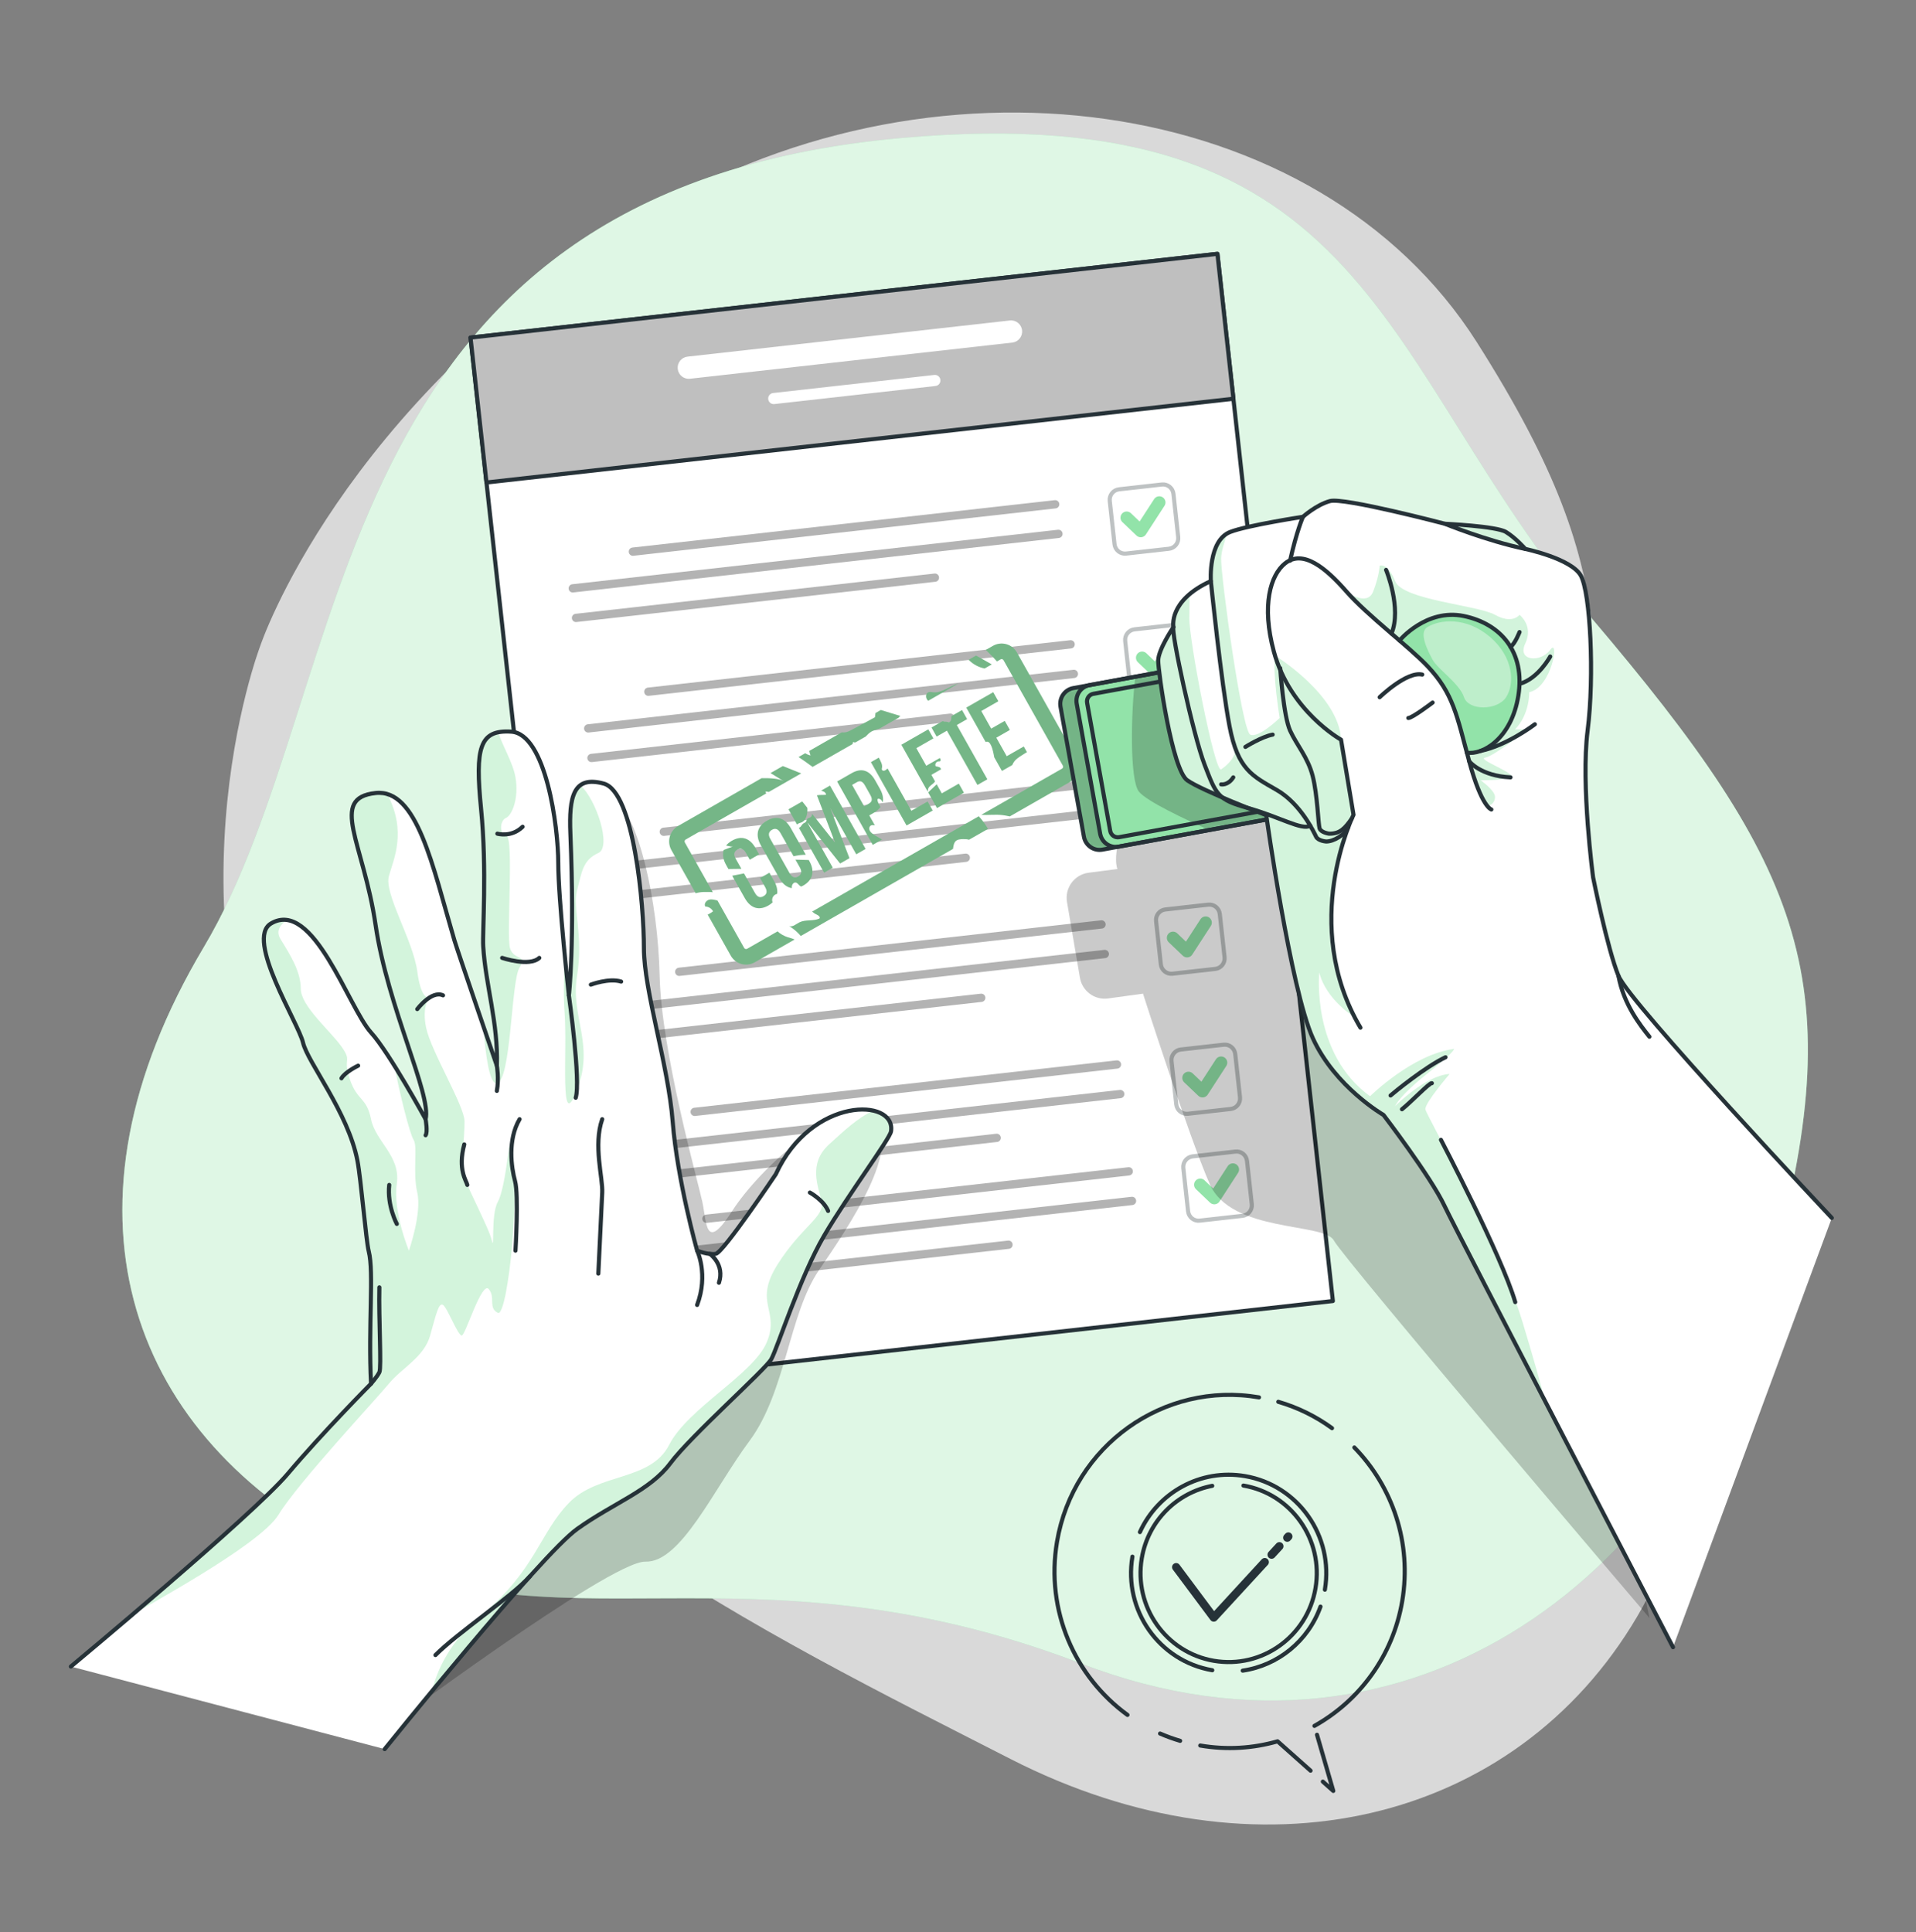 <svg width="466" height="470" viewBox="0 0 466 470" fill="none" xmlns="http://www.w3.org/2000/svg">
<rect x="0" y="0" width="466" height="470" fill="#808080" stroke="none"/>
<path opacity="0.7" d="M63.312 157.061C63.312 157.061 37.33 224.73 73.841 292.894C110.351 361.059 185.568 397.048 245.766 427.829C305.964 458.61 368.474 443.62 398.179 393.201C427.885 342.782 387.14 306.789 387.091 234.888C387.044 162.988 397.76 143.951 359.166 83.206C320.572 22.46 225.835 9.016 154.219 54.07C82.604 99.123 63.312 157.061 63.312 157.061Z" fill="white"/>
<path d="M219.136 33.578C334.736 23.194 334.932 88.975 387.019 150.259C439.105 211.542 450.252 239.328 430.617 309.973C410.981 380.617 344.813 435.998 262.957 404.619C181.102 373.241 134.211 403.374 82.581 375.51C30.951 347.647 11.778 293.812 49.57 230.365C87.362 166.918 76.595 46.38 219.136 33.578Z" fill="#92E3A9"/>
<path opacity="0.7" d="M219.136 33.578C334.736 23.194 334.932 88.975 387.019 150.259C439.105 211.542 450.252 239.328 430.617 309.973C410.981 380.617 344.813 435.998 262.957 404.619C181.102 373.241 134.211 403.374 82.581 375.51C30.951 347.647 11.778 293.812 49.57 230.365C87.362 166.918 76.595 46.38 219.136 33.578Z" fill="white"/>
<path d="M296.097 61.745L114.434 82.115L142.51 336.815L324.173 316.444L296.097 61.745Z" fill="white" stroke="#263238" stroke-miterlimit="10" stroke-linecap="round" stroke-linejoin="round"/>
<path d="M296.096 61.743L114.434 82.114L118.318 117.356L299.981 96.986L296.096 61.743Z" fill="#BFBFBF" stroke="#263238" stroke-miterlimit="10" stroke-linecap="round" stroke-linejoin="round"/>
<path d="M245.619 77.949L167.205 86.745C165.733 86.91 164.672 88.247 164.835 89.732C164.999 91.217 166.325 92.286 167.797 92.122L246.211 83.325C247.683 83.16 248.743 81.823 248.58 80.338C248.417 78.853 247.092 77.784 245.619 77.949Z" fill="white"/>
<path d="M227.235 91.195L188.027 95.593C187.291 95.676 186.761 96.344 186.843 97.087C186.925 97.83 187.587 98.365 188.324 98.282L227.531 93.883C228.267 93.801 228.798 93.132 228.716 92.39C228.634 91.647 227.97 91.112 227.235 91.195Z" fill="white"/>
<path opacity="0.3" d="M256.535 121.656L153.81 133.18C153.262 133.241 152.868 133.739 152.928 134.291C152.989 134.844 153.483 135.242 154.03 135.18L256.755 123.656C257.303 123.595 257.697 123.097 257.637 122.545C257.576 121.993 257.083 121.594 256.535 121.656Z" fill="black"/>
<path opacity="0.3" d="M257.328 128.849L139.184 142.103C138.636 142.164 138.242 142.662 138.302 143.214C138.363 143.766 138.857 144.164 139.404 144.103L257.548 130.849C258.096 130.788 258.49 130.29 258.43 129.738C258.369 129.186 257.876 128.787 257.328 128.849Z" fill="black"/>
<path opacity="0.3" d="M227.283 139.501L139.977 149.296C139.429 149.357 139.035 149.855 139.095 150.407C139.156 150.959 139.65 151.357 140.197 151.296L227.503 141.501C228.051 141.44 228.445 140.942 228.385 140.39C228.324 139.837 227.83 139.439 227.283 139.501Z" fill="black"/>
<path opacity="0.3" d="M284.308 133.473L273.883 134.642C272.483 134.799 271.222 133.782 271.067 132.37L269.907 121.856C269.752 120.444 270.76 119.172 272.16 119.015L282.584 117.846C283.984 117.689 285.245 118.706 285.401 120.118L286.56 130.632C286.716 132.044 285.707 133.316 284.308 133.473Z" stroke="#263238" stroke-miterlimit="10" stroke-linecap="round" stroke-linejoin="round"/>
<path d="M274.022 125.912L277.443 129.174L281.962 122.208" stroke="#92E3A9" stroke-width="3" stroke-miterlimit="10" stroke-linecap="round" stroke-linejoin="round"/>
<path opacity="0.3" d="M260.292 155.719L157.567 167.244C157.019 167.305 156.625 167.803 156.685 168.355C156.746 168.908 157.24 169.305 157.787 169.244L260.512 157.72C261.06 157.659 261.454 157.16 261.393 156.609C261.333 156.056 260.84 155.658 260.292 155.719Z" fill="black"/>
<path opacity="0.3" d="M261.085 162.912L142.941 176.166C142.393 176.227 141.999 176.726 142.059 177.277C142.12 177.829 142.614 178.228 143.161 178.167L261.305 164.913C261.853 164.852 262.247 164.353 262.186 163.802C262.126 163.249 261.633 162.85 261.085 162.912Z" fill="black"/>
<path opacity="0.3" d="M231.04 173.564L143.734 183.359C143.186 183.42 142.792 183.919 142.852 184.47C142.913 185.023 143.407 185.421 143.954 185.36L231.26 175.566C231.808 175.505 232.202 175.006 232.142 174.455C232.081 173.901 231.587 173.503 231.04 173.564Z" fill="black"/>
<path opacity="0.3" d="M288.063 167.536L277.639 168.706C276.239 168.863 274.978 167.845 274.822 166.434L273.663 155.92C273.507 154.508 274.516 153.236 275.916 153.079L286.34 151.91C287.74 151.753 289.001 152.77 289.157 154.182L290.316 164.696C290.473 166.107 289.463 167.379 288.063 167.536Z" stroke="#263238" stroke-miterlimit="10" stroke-linecap="round" stroke-linejoin="round"/>
<path d="M277.779 159.977L281.199 163.238L285.719 156.271" stroke="#92E3A9" stroke-width="3" stroke-miterlimit="10" stroke-linecap="round" stroke-linejoin="round"/>
<path opacity="0.3" d="M264.049 189.783L161.324 201.308C160.776 201.369 160.382 201.867 160.442 202.419C160.503 202.971 160.997 203.369 161.544 203.308L264.269 191.783C264.817 191.722 265.211 191.224 265.151 190.672C265.09 190.12 264.597 189.722 264.049 189.783Z" fill="black"/>
<path opacity="0.3" d="M264.842 196.976L146.698 210.23C146.15 210.291 145.756 210.789 145.816 211.341C145.877 211.893 146.371 212.291 146.918 212.23L265.062 198.976C265.61 198.915 266.004 198.417 265.944 197.865C265.883 197.313 265.39 196.915 264.842 196.976Z" fill="black"/>
<path opacity="0.3" d="M234.796 207.628L147.49 217.423C146.942 217.484 146.548 217.982 146.608 218.534C146.669 219.086 147.163 219.484 147.71 219.423L235.016 209.628C235.564 209.567 235.958 209.069 235.898 208.517C235.837 207.966 235.344 207.567 234.796 207.628Z" fill="black"/>
<path opacity="0.3" d="M291.82 201.601L281.396 202.77C279.996 202.927 278.735 201.91 278.58 200.498L277.42 189.984C277.264 188.572 278.273 187.301 279.673 187.144L290.097 185.974C291.497 185.817 292.758 186.834 292.914 188.246L294.073 198.76C294.229 200.172 293.22 201.443 291.82 201.601Z" stroke="#263238" stroke-miterlimit="10" stroke-linecap="round" stroke-linejoin="round"/>
<path d="M281.536 194.04L284.956 197.301L289.476 190.335" stroke="#92E3A9" stroke-width="3" stroke-miterlimit="10" stroke-linecap="round" stroke-linejoin="round"/>
<path opacity="0.3" d="M267.806 223.847L165.081 235.371C164.533 235.432 164.138 235.931 164.199 236.482C164.26 237.035 164.754 237.433 165.301 237.372L268.026 225.847C268.574 225.786 268.968 225.288 268.907 224.736C268.847 224.183 268.353 223.786 267.806 223.847Z" fill="black"/>
<path opacity="0.3" d="M268.599 231.04L150.455 244.294C149.907 244.355 149.512 244.853 149.573 245.405C149.634 245.958 150.128 246.355 150.675 246.294L268.819 233.04C269.367 232.979 269.761 232.481 269.7 231.929C269.64 231.376 269.146 230.979 268.599 231.04Z" fill="black"/>
<path opacity="0.3" d="M238.553 241.692L151.247 251.487C150.699 251.548 150.305 252.046 150.365 252.598C150.426 253.15 150.92 253.548 151.467 253.487L238.773 243.692C239.321 243.631 239.715 243.133 239.655 242.581C239.594 242.028 239.101 241.631 238.553 241.692Z" fill="black"/>
<path opacity="0.3" d="M295.577 235.665L285.153 236.834C283.753 236.991 282.492 235.974 282.336 234.562L281.177 224.048C281.021 222.636 282.03 221.364 283.43 221.207L293.854 220.038C295.254 219.881 296.515 220.898 296.671 222.31L297.83 232.824C297.986 234.236 296.977 235.508 295.577 235.665Z" stroke="#263238" stroke-miterlimit="10" stroke-linecap="round" stroke-linejoin="round"/>
<path d="M285.293 228.104L288.713 231.365L293.232 224.4" stroke="#92E3A9" stroke-width="3" stroke-miterlimit="10" stroke-linecap="round" stroke-linejoin="round"/>
<path opacity="0.3" d="M271.563 257.911L168.838 269.435C168.29 269.496 167.895 269.994 167.956 270.546C168.016 271.099 168.51 271.496 169.057 271.435L271.783 259.911C272.331 259.85 272.725 259.352 272.664 258.8C272.604 258.247 272.11 257.85 271.563 257.911Z" fill="black"/>
<path opacity="0.3" d="M272.356 265.104L154.212 278.358C153.664 278.419 153.269 278.917 153.33 279.469C153.39 280.021 153.884 280.419 154.432 280.358L272.576 267.104C273.124 267.043 273.518 266.545 273.457 265.993C273.397 265.44 272.903 265.042 272.356 265.104Z" fill="black"/>
<path opacity="0.3" d="M242.31 275.756L155.004 285.55C154.456 285.612 154.062 286.11 154.122 286.662C154.183 287.214 154.677 287.612 155.224 287.551L242.53 277.756C243.078 277.695 243.472 277.197 243.411 276.645C243.351 276.092 242.858 275.695 242.31 275.756Z" fill="black"/>
<path opacity="0.3" d="M299.334 269.728L288.91 270.898C287.51 271.055 286.249 270.038 286.093 268.626L284.934 258.112C284.778 256.7 285.787 255.428 287.186 255.271L297.611 254.102C299.011 253.945 300.272 254.962 300.427 256.374L301.587 266.888C301.742 268.3 300.734 269.571 299.334 269.728Z" stroke="#263238" stroke-miterlimit="10" stroke-linecap="round" stroke-linejoin="round"/>
<path d="M289.05 262.168L292.47 265.429L296.989 258.463" stroke="#92E3A9" stroke-width="3" stroke-miterlimit="10" stroke-linecap="round" stroke-linejoin="round"/>
<path opacity="0.3" d="M274.429 283.904L171.703 295.428C171.155 295.489 170.761 295.987 170.822 296.539C170.882 297.092 171.376 297.489 171.923 297.428L274.648 285.904C275.197 285.843 275.591 285.345 275.53 284.793C275.47 284.24 274.977 283.842 274.429 283.904Z" fill="black"/>
<path opacity="0.3" d="M275.222 291.096L157.078 304.35C156.529 304.411 156.135 304.91 156.196 305.461C156.256 306.014 156.75 306.412 157.297 306.351L275.442 293.097C275.99 293.036 276.384 292.537 276.323 291.986C276.263 291.433 275.77 291.034 275.222 291.096Z" fill="black"/>
<path opacity="0.3" d="M245.177 301.749L157.871 311.543C157.323 311.604 156.928 312.103 156.989 312.654C157.05 313.207 157.544 313.605 158.091 313.544L245.397 303.749C245.945 303.688 246.339 303.19 246.278 302.638C246.218 302.085 245.724 301.687 245.177 301.749Z" fill="black"/>
<path opacity="0.3" d="M302.2 295.72L291.776 296.89C290.376 297.047 289.115 296.03 288.959 294.618L287.8 284.104C287.644 282.692 288.653 281.42 290.052 281.263L300.477 280.094C301.877 279.937 303.138 280.954 303.293 282.366L304.453 292.88C304.609 294.291 303.6 295.563 302.2 295.72Z" stroke="#263238" stroke-miterlimit="10" stroke-linecap="round" stroke-linejoin="round"/>
<path d="M291.916 288.16L295.336 291.422L299.855 284.455" stroke="#92E3A9" stroke-width="3" stroke-miterlimit="10" stroke-linecap="round" stroke-linejoin="round"/>
<path d="M189.02 217.392C189.143 216.463 188.908 215.43 188.283 214.319L187.132 212.273L184.863 213.571L186.101 215.771C186.72 216.872 186.462 217.542 185.699 217.979C184.936 218.416 184.233 218.295 183.614 217.194L180.942 212.443C179.99 212.631 179.038 212.818 178.086 213.006L181.128 218.414C182.513 220.878 184.527 221.588 186.885 220.24C187.295 220.005 187.625 219.74 187.919 219.462C187.622 218.902 187.864 218.07 188.411 217.678C188.597 217.543 188.804 217.456 189.02 217.392Z" fill="#92E3A9"/>
<path d="M176.623 210.404L177.162 211.362C178.211 211.347 179.26 211.332 180.309 211.318L178.936 208.877C178.318 207.778 178.563 207.084 179.326 206.648C180.089 206.211 180.805 206.354 181.424 207.454L182.352 209.105L184.622 207.807L183.78 206.31C182.394 203.846 180.38 203.137 178.024 204.484C177.426 204.826 176.954 205.219 176.603 205.652C177.32 205.826 178.032 205.974 178.261 205.887C177.516 206.169 176.771 206.45 176.026 206.732C175.669 207.805 175.86 209.047 176.623 210.404Z" fill="#92E3A9"/>
<path d="M194.039 200.383C194.32 200.193 194.672 200.149 194.981 200.009C196.183 199.468 196.456 197.721 196.355 196.493L195.118 194.936L191.78 196.846L193.864 200.553C193.915 200.487 193.973 200.427 194.039 200.383Z" fill="#92E3A9"/>
<path d="M208.254 207.781L210.523 206.483L201.86 191.079L199.713 192.308C200.401 192.472 200.895 192.8 200.912 193.312C200.245 193.402 199.42 193.309 198.696 193.444L203.058 204.849L203.014 204.874L197.503 197.938C197.499 198.265 197.424 198.576 197.165 198.755C196.913 198.931 196.55 198.929 196.35 199.162C196.176 199.366 196.186 199.679 196.023 199.891C195.865 200.095 195.59 200.155 195.38 200.303C195.099 200.5 194.955 200.838 194.723 201.093C194.616 201.211 194.465 201.302 194.311 201.346L200.442 212.248L202.537 211.05L196.411 200.158L196.454 200.133L204.325 210.026L206.595 208.728L201.996 196.758L202.04 196.733L208.254 207.781Z" fill="#92E3A9"/>
<path d="M213.991 194.34C214.322 194.466 214.523 194.791 214.684 195.166C214.919 194.18 214.681 193.057 213.985 191.821L212.86 189.819C211.474 187.354 209.54 186.686 207.141 188.058L203.607 190.08L212.27 205.484L214.522 204.195C213.793 203.733 212.984 203.345 212.287 202.839C211.979 202.615 211.682 202.353 211.521 202.006C211.361 201.658 211.37 201.209 211.63 200.93C211.915 200.623 212.38 200.629 212.787 200.766L211.413 198.324L212.548 197.674C213.258 197.268 213.775 196.799 214.143 196.285C213.671 195.518 212.84 193.902 213.991 194.34ZM211.311 195.475L210.175 196.124L207.242 190.909L208.378 190.26C209.141 189.823 209.753 189.937 210.372 191.038L211.671 193.349C212.291 194.448 212.074 195.038 211.311 195.475Z" fill="#92E3A9"/>
<path d="M226.842 197.146L225.605 194.946L221.656 197.204L215.874 186.926C215.791 186.999 215.706 187.07 215.622 187.136C215.44 187.279 215.247 187.426 215.02 187.463C214.792 187.501 214.522 187.386 214.468 187.161C214.434 187.016 214.491 186.867 214.519 186.722C214.67 185.937 214.161 185.115 213.736 184.284L211.83 185.375L220.493 200.778L226.842 197.146Z" fill="#92E3A9"/>
<path d="M225.758 191.801C226.019 191.109 226.826 190.811 227.284 190.232C227.331 190.172 227.364 190.105 227.402 190.041L226.515 188.462L228.871 187.114C228.834 186.987 228.772 186.856 228.644 186.714C228.489 186.544 227.573 186.376 227.572 186.374C227.305 185.914 227.673 185.228 228.2 185.201C228.359 185.192 228.54 185.228 228.661 185.124C228.762 185.037 228.774 184.895 228.785 184.758L228.571 184.376L225.276 186.261L222.863 181.97L227.009 179.598L225.771 177.398L219.227 181.142L225.639 192.543C225.656 192.291 225.669 192.037 225.758 191.801Z" fill="#92E3A9"/>
<path d="M234.435 192.802L233.198 190.602L229.052 192.974L227.813 190.769C227.303 191.252 226.794 191.735 226.285 192.218C226.105 192.389 225.925 192.563 225.751 192.741L227.891 196.546L234.435 192.802Z" fill="#92E3A9"/>
<path d="M231.35 174.918C231.309 175.244 231.121 175.607 230.797 175.641C230.639 175.658 230.485 175.591 230.33 175.564C230.045 175.513 229.738 175.591 229.47 175.481C229.405 175.455 229.353 175.419 229.304 175.38L226.56 176.95L227.798 179.151L230.306 177.715L237.732 190.918L240.132 189.544L232.706 176.342L235.215 174.907L233.978 172.706L231.409 174.175C231.364 174.416 231.381 174.672 231.35 174.918Z" fill="#92E3A9"/>
<path d="M241.818 184.188L243.685 187.51L246.203 186.07C246.267 185.907 246.339 185.746 246.426 185.593C246.909 184.735 247.773 184.18 248.603 183.658C248.989 183.416 249.374 183.173 249.761 182.931L248.993 181.566L244.848 183.937L242.311 179.426L245.605 177.542L244.368 175.341L241.073 177.226L238.66 172.935L242.806 170.563L241.568 168.362L235.023 172.106L239.733 180.48C240.882 179.917 241.455 182.117 241.818 184.188Z" fill="#92E3A9"/>
<path d="M193.552 214.655C193.941 214.729 194.175 215.115 194.47 215.381C194.588 215.487 194.716 215.566 194.85 215.63C195.023 215.552 195.194 215.485 195.371 215.384C197.727 214.036 198.223 211.891 196.836 209.426L196.698 209.182C195.623 209.151 194.549 209.12 193.474 209.09L194.522 210.954C195.141 212.055 194.896 212.746 194.133 213.184C193.37 213.621 192.654 213.477 192.035 212.377L187.357 204.059C186.738 202.959 186.984 202.265 187.747 201.829C188.51 201.392 189.226 201.536 189.845 202.637L193.011 208.265C193.981 208.028 194.976 207.895 195.975 207.895L192.331 201.418C190.945 198.953 188.866 198.281 186.51 199.629C184.154 200.977 183.659 203.122 185.045 205.586L189.549 213.596C190.358 215.035 191.41 215.844 192.609 216.015C192.6 215.959 192.581 215.905 192.576 215.848C192.525 215.252 192.971 214.544 193.552 214.655Z" fill="#92E3A9"/>
<path d="M225.735 170.453L233.048 166.27C230.948 166.855 229.105 168.621 226.94 168.378C226.54 168.332 226.115 168.221 225.751 168.394C225.225 168.644 225.109 169.396 225.357 169.926C225.45 170.125 225.585 170.294 225.735 170.453Z" fill="#92E3A9"/>
<path d="M207.379 180.954C207.365 180.789 207.389 180.625 207.474 180.476C207.657 180.547 207.845 180.575 208.034 180.578L210.558 179.134C210.977 178.701 211.39 178.264 211.901 177.955C212.366 177.674 212.891 177.512 213.409 177.354C213.597 177.296 213.784 177.239 213.971 177.182L218.609 174.529C218.663 174.434 218.722 174.341 218.808 174.271C218.877 174.216 218.961 174.192 219.042 174.161C217.437 173.672 215.832 173.182 214.227 172.692L212.934 173.432C212.888 173.777 212.842 174.122 212.795 174.467C210.944 175.463 209.094 176.461 207.243 177.457C206.676 177.762 206.089 178.075 205.449 178.138C205.21 178.163 204.97 178.148 204.73 178.124L196.832 182.643C196.898 183.02 196.996 183.391 197.145 183.743C196.682 183.656 196.242 183.467 195.849 183.205L194.228 184.133C195.383 184.903 196.519 185.7 197.633 186.529L207.379 180.954Z" fill="#92E3A9"/>
<path d="M241.208 161.601C239.936 160.881 238.665 160.16 237.392 159.44L235.582 160.476C236.636 161.553 238.008 162.312 239.484 162.587L241.208 161.601Z" fill="#92E3A9"/>
<path d="M261.763 184.365L247.334 158.711C246.171 156.642 243.556 155.914 241.505 157.087L239.77 158.079C239.991 158.297 240.211 158.514 240.432 158.732C241.129 159.42 241.834 160.126 242.481 160.872L243.354 160.372C243.608 160.227 243.932 160.317 244.076 160.574L258.503 186.228C258.648 186.484 258.558 186.811 258.304 186.957L238.665 198.191C240.359 198.29 242.08 198.05 243.772 198.245C244.38 198.315 244.987 198.441 245.593 198.572L260.152 190.243C262.204 189.071 262.927 186.433 261.763 184.365Z" fill="#92E3A9"/>
<path d="M173.363 217.007L166.564 204.918C166.42 204.661 166.509 204.334 166.764 204.19L186.357 192.98C186.288 192.83 186.209 192.684 186.146 192.53C186.426 192.516 186.704 192.553 186.972 192.628L194.877 188.105C194.62 188.015 194.365 187.918 194.113 187.818C192.872 187.321 191.631 186.825 190.39 186.328L187.411 188.032C188.49 188.699 189.569 189.367 190.648 190.035C189.527 189.341 187.219 189.25 185.239 189.276L164.916 200.902C162.864 202.076 162.143 204.713 163.306 206.782L169.192 217.249C169.467 217.179 169.742 217.113 170.015 217.066C170.758 216.937 171.518 216.944 172.272 216.951C172.635 216.956 173.002 216.964 173.363 217.007Z" fill="#92E3A9"/>
<path d="M197.526 221.728C197.865 222.021 198.235 222.28 198.646 222.455C199.07 222.635 199.622 223.092 199.295 223.418C197.786 224.11 195.928 223.597 194.441 224.337C193.632 224.739 192.852 225.515 191.983 225.274C193.03 225.907 193.968 226.719 194.766 227.651L231.775 206.478C231.801 206.327 231.827 206.175 231.853 206.024C231.938 205.527 232.037 204.998 232.383 204.634C232.844 204.148 233.587 204.105 234.254 204.095C234.733 204.087 235.236 204.108 235.689 204.239L240.295 201.605C239.67 200.5 238.912 199.476 238.057 198.541L197.526 221.728Z" fill="#92E3A9"/>
<path d="M191.539 227.945C190.764 227.688 189.76 227.168 189.12 226.537L181.714 230.774C181.46 230.919 181.136 230.829 180.991 230.573L174.503 219.034C173.851 218.881 173.196 218.68 172.547 218.812C171.797 218.965 171.136 219.848 171.548 220.497C172.324 220.498 173.082 220.967 173.433 221.664C173.028 221.988 172.587 222.248 172.124 222.462L177.733 232.437C178.896 234.506 181.512 235.233 183.562 234.06L193.242 228.522C193.203 228.503 193.164 228.478 193.124 228.459C192.62 228.226 192.067 228.121 191.539 227.945Z" fill="#92E3A9"/>
<g opacity="0.2">
<path d="M189.02 217.392C189.143 216.463 188.908 215.43 188.283 214.319L187.132 212.273L184.863 213.571L186.101 215.771C186.72 216.872 186.462 217.542 185.699 217.979C184.936 218.416 184.233 218.295 183.614 217.194L180.942 212.443C179.99 212.631 179.038 212.818 178.086 213.006L181.128 218.414C182.513 220.878 184.527 221.588 186.885 220.24C187.295 220.005 187.625 219.74 187.919 219.462C187.622 218.902 187.864 218.07 188.411 217.678C188.597 217.543 188.804 217.456 189.02 217.392Z" fill="black"/>
<path d="M176.623 210.404L177.162 211.362C178.211 211.347 179.26 211.332 180.309 211.318L178.936 208.877C178.318 207.778 178.563 207.084 179.326 206.648C180.089 206.211 180.805 206.354 181.424 207.454L182.352 209.105L184.622 207.807L183.78 206.31C182.394 203.846 180.38 203.137 178.024 204.484C177.426 204.826 176.954 205.219 176.603 205.652C177.32 205.826 178.032 205.974 178.261 205.887C177.516 206.169 176.771 206.45 176.026 206.732C175.669 207.805 175.86 209.047 176.623 210.404Z" fill="black"/>
<path d="M194.039 200.383C194.32 200.193 194.672 200.149 194.981 200.009C196.183 199.468 196.456 197.721 196.355 196.493L195.118 194.936L191.78 196.846L193.864 200.553C193.915 200.487 193.973 200.427 194.039 200.383Z" fill="black"/>
<path d="M208.254 207.781L210.523 206.483L201.86 191.079L199.713 192.308C200.401 192.472 200.895 192.8 200.912 193.312C200.245 193.402 199.42 193.309 198.696 193.444L203.058 204.849L203.014 204.874L197.503 197.938C197.499 198.265 197.424 198.576 197.165 198.755C196.913 198.931 196.55 198.929 196.35 199.162C196.176 199.366 196.186 199.679 196.023 199.891C195.865 200.095 195.59 200.155 195.38 200.303C195.099 200.5 194.955 200.838 194.723 201.093C194.616 201.211 194.465 201.302 194.311 201.346L200.442 212.248L202.537 211.05L196.411 200.158L196.454 200.133L204.325 210.026L206.595 208.728L201.996 196.758L202.04 196.733L208.254 207.781Z" fill="black"/>
<path d="M213.991 194.34C214.322 194.466 214.523 194.791 214.684 195.166C214.919 194.18 214.681 193.057 213.985 191.821L212.86 189.819C211.474 187.354 209.54 186.686 207.141 188.058L203.607 190.08L212.27 205.484L214.522 204.195C213.793 203.733 212.984 203.345 212.287 202.839C211.979 202.615 211.682 202.353 211.521 202.006C211.361 201.658 211.37 201.209 211.63 200.93C211.915 200.623 212.38 200.629 212.787 200.766L211.413 198.324L212.548 197.674C213.258 197.268 213.775 196.799 214.143 196.285C213.671 195.518 212.84 193.902 213.991 194.34ZM211.311 195.475L210.175 196.124L207.242 190.909L208.378 190.26C209.141 189.823 209.753 189.937 210.372 191.038L211.671 193.349C212.291 194.448 212.074 195.038 211.311 195.475Z" fill="black"/>
<path d="M226.842 197.146L225.605 194.946L221.656 197.204L215.874 186.926C215.791 186.999 215.706 187.07 215.622 187.136C215.44 187.279 215.247 187.426 215.02 187.463C214.792 187.501 214.522 187.386 214.468 187.161C214.434 187.016 214.491 186.867 214.519 186.722C214.67 185.937 214.161 185.115 213.736 184.284L211.83 185.375L220.493 200.778L226.842 197.146Z" fill="black"/>
<path d="M225.758 191.801C226.019 191.109 226.826 190.811 227.284 190.232C227.331 190.172 227.364 190.105 227.402 190.041L226.515 188.462L228.871 187.114C228.834 186.987 228.772 186.856 228.644 186.714C228.489 186.544 227.573 186.376 227.572 186.374C227.305 185.914 227.673 185.228 228.2 185.201C228.359 185.192 228.54 185.228 228.661 185.124C228.762 185.037 228.774 184.895 228.785 184.758L228.571 184.376L225.276 186.261L222.863 181.97L227.009 179.598L225.771 177.398L219.227 181.142L225.639 192.543C225.656 192.291 225.669 192.037 225.758 191.801Z" fill="black"/>
<path d="M234.435 192.802L233.198 190.602L229.052 192.974L227.813 190.769C227.303 191.252 226.794 191.735 226.285 192.218C226.105 192.389 225.925 192.563 225.751 192.741L227.891 196.546L234.435 192.802Z" fill="black"/>
<path d="M231.35 174.918C231.309 175.244 231.121 175.607 230.797 175.641C230.639 175.658 230.485 175.591 230.33 175.564C230.045 175.513 229.738 175.591 229.47 175.481C229.405 175.455 229.353 175.419 229.304 175.38L226.56 176.95L227.798 179.151L230.306 177.715L237.732 190.918L240.132 189.544L232.706 176.342L235.215 174.907L233.978 172.706L231.409 174.175C231.364 174.416 231.381 174.672 231.35 174.918Z" fill="black"/>
<path d="M241.818 184.188L243.685 187.51L246.203 186.07C246.267 185.907 246.339 185.746 246.426 185.593C246.909 184.735 247.773 184.18 248.603 183.658C248.989 183.416 249.374 183.173 249.761 182.931L248.993 181.566L244.848 183.937L242.311 179.426L245.605 177.542L244.368 175.341L241.073 177.226L238.66 172.935L242.806 170.563L241.568 168.362L235.023 172.106L239.733 180.48C240.882 179.917 241.455 182.117 241.818 184.188Z" fill="black"/>
<path d="M193.552 214.655C193.941 214.729 194.175 215.115 194.47 215.381C194.588 215.487 194.716 215.566 194.85 215.63C195.023 215.552 195.194 215.485 195.371 215.384C197.727 214.036 198.223 211.891 196.836 209.426L196.698 209.182C195.623 209.151 194.549 209.12 193.474 209.09L194.522 210.954C195.141 212.055 194.896 212.746 194.133 213.184C193.37 213.621 192.654 213.477 192.035 212.377L187.357 204.059C186.738 202.959 186.984 202.265 187.747 201.829C188.51 201.392 189.226 201.536 189.845 202.637L193.011 208.265C193.981 208.028 194.976 207.895 195.975 207.895L192.331 201.418C190.945 198.953 188.866 198.281 186.51 199.629C184.154 200.977 183.659 203.122 185.045 205.586L189.549 213.596C190.358 215.035 191.41 215.844 192.609 216.015C192.6 215.959 192.581 215.905 192.576 215.848C192.525 215.252 192.971 214.544 193.552 214.655Z" fill="black"/>
<path d="M225.735 170.453L233.048 166.27C230.948 166.855 229.105 168.621 226.94 168.378C226.54 168.332 226.115 168.221 225.751 168.394C225.225 168.644 225.109 169.396 225.357 169.926C225.45 170.125 225.585 170.294 225.735 170.453Z" fill="black"/>
<path d="M207.379 180.954C207.365 180.789 207.389 180.625 207.474 180.476C207.657 180.547 207.845 180.575 208.034 180.578L210.558 179.134C210.977 178.701 211.39 178.264 211.901 177.955C212.366 177.674 212.891 177.512 213.409 177.354C213.597 177.296 213.784 177.239 213.971 177.182L218.609 174.529C218.663 174.434 218.722 174.341 218.808 174.271C218.877 174.216 218.961 174.192 219.042 174.161C217.437 173.672 215.832 173.182 214.227 172.692L212.934 173.432C212.888 173.777 212.842 174.122 212.795 174.467C210.944 175.463 209.094 176.461 207.243 177.457C206.676 177.762 206.089 178.075 205.449 178.138C205.21 178.163 204.97 178.148 204.73 178.124L196.832 182.643C196.898 183.02 196.996 183.391 197.145 183.743C196.682 183.656 196.242 183.467 195.849 183.205L194.228 184.133C195.383 184.903 196.519 185.7 197.633 186.529L207.379 180.954Z" fill="black"/>
<path d="M241.208 161.601C239.936 160.881 238.665 160.16 237.392 159.44L235.582 160.476C236.636 161.553 238.008 162.312 239.484 162.587L241.208 161.601Z" fill="black"/>
<path d="M261.763 184.365L247.334 158.711C246.171 156.642 243.556 155.914 241.505 157.087L239.77 158.079C239.991 158.297 240.211 158.514 240.432 158.732C241.129 159.42 241.834 160.126 242.481 160.872L243.354 160.372C243.608 160.227 243.932 160.317 244.076 160.574L258.503 186.228C258.648 186.484 258.558 186.811 258.304 186.957L238.665 198.191C240.359 198.29 242.08 198.05 243.772 198.245C244.38 198.315 244.987 198.441 245.593 198.572L260.152 190.243C262.204 189.071 262.927 186.433 261.763 184.365Z" fill="black"/>
<path d="M173.363 217.007L166.564 204.918C166.42 204.661 166.509 204.334 166.764 204.19L186.357 192.98C186.288 192.83 186.209 192.684 186.146 192.53C186.426 192.516 186.704 192.553 186.972 192.628L194.877 188.105C194.62 188.015 194.365 187.918 194.113 187.818C192.872 187.321 191.631 186.825 190.39 186.328L187.411 188.032C188.49 188.699 189.569 189.367 190.648 190.035C189.527 189.341 187.219 189.25 185.239 189.276L164.916 200.902C162.864 202.076 162.143 204.713 163.306 206.782L169.192 217.249C169.467 217.179 169.742 217.113 170.015 217.066C170.758 216.937 171.518 216.944 172.272 216.951C172.635 216.956 173.002 216.964 173.363 217.007Z" fill="black"/>
<path d="M197.526 221.728C197.865 222.021 198.235 222.28 198.646 222.455C199.07 222.635 199.622 223.092 199.295 223.418C197.786 224.11 195.928 223.597 194.441 224.337C193.632 224.739 192.852 225.515 191.983 225.274C193.03 225.907 193.968 226.719 194.766 227.651L231.775 206.478C231.801 206.327 231.827 206.175 231.853 206.024C231.938 205.527 232.037 204.998 232.383 204.634C232.844 204.148 233.587 204.105 234.254 204.095C234.733 204.087 235.236 204.108 235.689 204.239L240.295 201.605C239.67 200.5 238.912 199.476 238.057 198.541L197.526 221.728Z" fill="black"/>
<path d="M191.539 227.945C190.764 227.688 189.76 227.168 189.12 226.537L181.714 230.774C181.46 230.919 181.136 230.829 180.991 230.573L174.503 219.034C173.851 218.881 173.196 218.68 172.547 218.812C171.797 218.965 171.136 219.848 171.548 220.497C172.324 220.498 173.082 220.967 173.433 221.664C173.028 221.988 172.587 222.248 172.124 222.462L177.733 232.437C178.896 234.506 181.512 235.233 183.562 234.06L193.242 228.522C193.203 228.503 193.164 228.478 193.124 228.459C192.62 228.226 192.067 228.121 191.539 227.945Z" fill="black"/>
</g>
<path opacity="0.3" d="M149.566 194.371C155.254 198.587 160.002 218.838 160.435 237.358C160.87 255.879 169.707 287.169 170.815 292.298C171.923 297.427 171.488 304.813 178.085 294.529C184.681 284.246 203.989 266.395 212.031 272.323C220.073 278.25 206.527 298.199 199.191 308.932C191.856 319.665 191.113 338.567 182.331 350.403C173.548 362.238 165.593 380.105 156.982 379.834C148.372 379.563 91.358 422.24 91.358 422.24L92.477 363.822L143.701 279.228L149.566 194.371Z" fill="black" fill-opacity="0.7"/>
<path d="M216.709 275.195C216.42 277.028 206.382 290.441 200.482 300.481C194.583 310.52 189.056 327.994 187.574 330.598C186.102 333.202 168.04 349.191 163.044 355.894C158.049 362.586 149.232 365.557 140.387 371.883C134.702 375.944 116.985 396.896 105.046 411.354C98.41 419.391 93.554 425.425 93.554 425.425L17.233 405.347C17.233 405.347 23.552 400.092 31.865 393.005C31.874 393.005 31.893 392.995 31.921 392.967C31.94 392.948 31.968 392.93 32.005 392.901C45.687 381.236 64.709 364.72 69.965 358.488C78.437 348.449 90.236 336.548 90.236 336.548C89.519 322.608 90.982 309.401 89.686 304.382C89.015 301.759 87.813 286.841 86.918 282.254C84.653 270.532 74.802 258.387 73.693 253.603C72.594 248.818 59.555 228.392 65.902 224.623C67.225 223.833 68.521 223.589 69.779 223.767C78.353 224.961 85.418 245.848 90.264 251.168C91.802 252.851 93.862 255.906 95.912 259.177C99.752 265.315 103.517 272.215 103.517 272.215C104.99 266.265 94.3 245.068 91.345 224.989C88.4 204.911 79.919 194.129 91.345 192.888C92.352 192.775 93.293 192.869 94.179 193.133C102.222 195.501 105.707 212.356 110.517 228.712C110.964 230.216 114.627 241.016 117.479 249.345C117.479 249.354 117.479 249.354 117.488 249.363C119.343 254.815 120.843 259.205 120.843 259.205C121.207 248.978 118.075 239.493 117.525 230.197C117.302 226.484 118.476 211.604 117.003 196.733C115.754 184.184 116.323 179.098 121.188 178.111C122.083 177.923 123.136 177.886 124.347 177.961C132.782 178.497 135.774 201.104 135.774 209.93C135.774 215.053 136.64 225.055 137.367 232.556C137.899 237.98 138.355 242.097 138.355 242.097C138.355 242.097 139.828 229.642 138.728 202.777C138.477 196.893 138.859 192.681 141.151 190.98C142.41 190.059 144.227 189.88 146.837 190.595C154.209 192.606 156.604 220.158 156.604 230.573C156.604 240.979 162.503 258.829 163.613 272.892C164.722 286.945 169.549 304.194 169.549 304.194C169.549 304.194 172.28 305.312 174.116 304.946C175.962 304.57 188.683 285.61 188.683 285.61C194.611 272.628 206.149 268.709 212.431 270.147C215.329 270.805 217.119 272.61 216.709 275.195Z" fill="white"/>
<path opacity="0.4" d="M216.709 275.194C216.42 277.027 206.382 290.441 200.482 300.48C194.583 310.52 189.056 327.994 187.574 330.598C186.102 333.202 168.04 349.191 163.044 355.893C158.049 362.586 149.232 365.557 140.387 371.883C134.702 375.944 116.985 396.896 105.046 411.353C106.36 406.108 109.305 399.406 117.003 392.967C130.368 381.772 131.17 372.992 138.355 365.557C145.541 358.121 158.198 360.349 162.746 351.428C167.303 342.498 183.157 334.32 186.475 326.509C189.792 318.698 183.157 317.043 189.056 307.643C194.956 298.253 200.678 295.959 199.839 292.274C199.01 288.58 196.521 283.006 201.638 278.353C204.835 275.458 208.591 271.82 212.431 270.147C215.329 270.805 217.119 272.609 216.709 275.194Z" fill="#92E3A9"/>
<path opacity="0.4" d="M121.085 319.318C118.634 318.077 120.601 315.605 118.877 313.546C117.152 311.497 113.219 324.779 112.306 324.836C111.383 324.902 108.802 318.077 107.758 317.4C106.705 316.714 106.099 319.572 104.617 324.836C103.144 330.109 97.739 332.713 94.579 336.548C91.429 340.393 72.416 360.725 67.747 368.405C63.152 375.972 34.242 391.284 32.005 392.901C45.687 381.236 64.709 364.72 69.965 358.488C78.437 348.449 90.236 336.548 90.236 336.548C89.519 322.608 90.982 309.401 89.686 304.381C89.015 301.759 87.813 286.841 86.918 282.254C84.654 270.532 74.802 258.387 73.693 253.603C72.594 248.818 59.555 228.392 65.902 224.622C67.225 223.833 68.521 223.588 69.779 223.767C68.334 224.801 66.927 226.286 68.241 228.439C70.58 232.255 73.153 236.269 73.153 240.49C73.153 244.701 80.282 250.651 83.05 254.552C85.819 258.462 83.237 257.099 85.082 262.495C86.918 267.9 89.136 266.763 90.236 272.215C91.345 277.676 97.487 281.145 96.509 287.941C95.521 294.737 99.454 304.193 99.454 304.193C99.454 304.193 102.65 295.028 101.485 290.065C100.32 285.111 101.672 278.907 100.591 277.234C99.621 275.73 97.105 265.522 95.912 259.177C99.752 265.315 103.517 272.215 103.517 272.215C104.99 266.264 94.3 245.067 91.345 224.989C88.4 204.911 79.919 194.129 91.345 192.888C92.352 192.775 93.293 192.869 94.179 193.132C99.053 202.316 95.66 209.15 94.579 213.098C93.396 217.441 100.442 228.589 101.485 236.269C102.455 243.441 104.337 242.699 104.589 242.567C104.375 242.764 102.557 244.635 103.638 249.955C104.785 255.614 112.977 268.99 112.977 272.732C112.977 276.463 112.306 282.63 112.306 284.453C112.306 286.296 118.877 298.478 119.613 301.674C120.349 304.87 119.305 295.517 121.085 292.302C122.875 289.078 123.807 277.742 124.04 278.353C127.05 286.315 123.546 320.559 121.085 319.318Z" fill="#92E3A9"/>
<path opacity="0.4" d="M126.37 235.32C124.282 238.506 124.338 263.379 120.75 263.463C119.026 263.501 118.187 257.212 117.488 249.363C119.343 254.815 120.843 259.205 120.843 259.205C121.207 248.978 118.075 239.493 117.525 230.197C117.302 226.484 118.476 211.603 117.003 196.733C115.754 184.184 116.323 179.098 121.188 178.111C122.213 181.458 124.73 185.406 125.373 189.072C126.249 194.129 124.534 198.312 123.061 198.942C121.579 199.581 121.337 202.833 123.183 203.313C125.019 203.792 123.136 227.527 124.04 230.61C124.935 233.684 128.467 232.133 126.37 235.32Z" fill="#92E3A9"/>
<path opacity="0.4" d="M145.523 207.477C141.692 209.178 141.487 212.224 140.341 216.595C139.194 220.966 141.981 227.348 140.341 237.378C138.7 247.408 144.684 253.875 140.341 265.099C135.997 276.322 138.039 255.736 137.312 246.299C137.013 242.435 137.125 237.303 137.368 232.556C137.899 237.98 138.355 242.097 138.355 242.097C138.355 242.097 139.828 229.642 138.728 202.777C138.477 196.892 138.859 192.681 141.151 190.98C145.084 194.542 148.785 206.029 145.523 207.477Z" fill="#92E3A9"/>
<path d="M93.559 425.427C93.559 425.427 131.535 378.2 140.384 371.878C149.233 365.557 158.048 362.586 163.043 355.891C168.038 349.195 186.104 333.205 187.579 330.601C189.053 327.998 194.584 310.52 200.483 300.479C206.383 290.439 216.417 277.028 216.707 275.193C217.998 267.012 197.35 266.639 188.685 285.605C188.685 285.605 175.965 304.57 174.122 304.942C172.278 305.314 169.555 304.196 169.555 304.196C169.555 304.196 164.72 286.948 163.614 272.89C162.508 258.83 156.609 240.981 156.609 230.569C156.609 220.156 154.212 192.609 146.838 190.593C139.464 188.577 138.353 193.675 138.727 202.773C139.833 229.639 138.358 242.097 138.358 242.097C138.358 242.097 135.777 218.758 135.777 209.93C135.777 201.103 132.785 178.5 124.347 177.959C116.604 177.462 115.527 181.854 117.002 196.729C118.477 211.603 117.306 226.485 117.526 230.197C118.079 239.493 121.213 248.976 120.844 259.202C120.844 259.202 111.255 231.204 110.52 228.709C105.183 210.557 101.474 191.79 91.348 192.887C79.918 194.125 88.398 204.909 91.348 224.99C94.298 245.071 104.99 266.267 103.515 272.217C103.515 272.217 94.671 256.017 90.262 251.172C84.712 245.071 76.232 218.482 65.908 224.619C59.555 228.395 72.593 248.815 73.699 253.6C74.804 258.384 84.655 270.535 86.924 282.258C87.811 286.845 89.014 301.76 89.689 304.385C90.98 309.406 89.52 322.607 90.242 336.552C90.242 336.552 78.444 348.451 69.963 358.492C61.483 368.534 17.236 405.347 17.236 405.347" stroke="#263238" stroke-miterlimit="10" stroke-linecap="round" stroke-linejoin="round"/>
<path d="M169.553 304.196C169.553 304.196 172.36 309.962 169.553 317.399" stroke="#263238" stroke-miterlimit="10" stroke-linecap="round" stroke-linejoin="round"/>
<path d="M172.656 304.985C172.656 304.985 176.333 307.545 174.857 312.008" stroke="#263238" stroke-miterlimit="10" stroke-linecap="round" stroke-linejoin="round"/>
<path d="M138.356 242.096C138.356 242.096 141.306 263.107 140.015 267.011" stroke="#263238" stroke-miterlimit="10" stroke-linecap="round" stroke-linejoin="round"/>
<path d="M120.842 259.202C120.842 259.202 121.395 262.363 120.842 265.338" stroke="#263238" stroke-miterlimit="10" stroke-linecap="round" stroke-linejoin="round"/>
<path d="M103.513 272.217C103.513 272.217 104.066 275.379 103.513 276.122" stroke="#263238" stroke-miterlimit="10" stroke-linecap="round" stroke-linejoin="round"/>
<path d="M196.98 290.067C196.98 290.067 200.314 291.888 201.404 294.529" stroke="#263238" stroke-miterlimit="10" stroke-linecap="round" stroke-linejoin="round"/>
<path d="M120.965 202.773C120.965 202.773 124.345 203.785 127.11 201.093" stroke="#263238" stroke-miterlimit="10" stroke-linecap="round" stroke-linejoin="round"/>
<path d="M122.133 232.986C122.133 232.986 128.77 235.217 131.166 232.986" stroke="#263238" stroke-miterlimit="10" stroke-linecap="round" stroke-linejoin="round"/>
<path d="M143.702 239.493C143.702 239.493 148.126 237.82 151.076 238.75" stroke="#263238" stroke-miterlimit="10" stroke-linecap="round" stroke-linejoin="round"/>
<path d="M101.485 245.443C101.485 245.443 104.988 240.795 107.753 242.097" stroke="#263238" stroke-miterlimit="10" stroke-linecap="round" stroke-linejoin="round"/>
<path d="M87.107 259.202C87.107 259.202 83.972 260.689 83.05 262.27" stroke="#263238" stroke-miterlimit="10" stroke-linecap="round" stroke-linejoin="round"/>
<path d="M90.24 336.551C90.24 336.551 91.714 334.878 92.268 333.762C92.822 332.646 92.084 320.747 92.268 313.123" stroke="#263238" stroke-miterlimit="10" stroke-linecap="round" stroke-linejoin="round"/>
<path d="M128.919 383.374C124.57 388.277 111.257 397.166 105.911 402.558" stroke="#263238" stroke-miterlimit="10" stroke-linecap="round" stroke-linejoin="round"/>
<path d="M146.468 272.217C144.255 278.539 146.652 286.535 146.468 290.067C146.283 293.6 145.524 309.776 145.524 309.776" stroke="#263238" stroke-miterlimit="10" stroke-linecap="round" stroke-linejoin="round"/>
<path d="M126.372 272.217C123.423 277.238 124.344 283.931 125.266 287.278C126.188 290.624 125.37 304.196 125.37 304.196" stroke="#263238" stroke-miterlimit="10" stroke-linecap="round" stroke-linejoin="round"/>
<path d="M94.664 288.207C94.111 293.228 96.508 297.69 96.508 297.69" stroke="#263238" stroke-miterlimit="10" stroke-linecap="round" stroke-linejoin="round"/>
<path d="M112.915 278.354C111.256 284.489 113.469 287.277 113.653 288.207" stroke="#263238" stroke-miterlimit="10" stroke-linecap="round" stroke-linejoin="round"/>
<path opacity="0.3" d="M262.654 237.804L259.515 219.419C258.926 215.971 261.305 212.723 264.745 212.276L271.78 211.362C271.78 211.362 269.434 206.555 276.99 192.531C284.547 178.507 320.885 141.352 348.435 203.81C375.986 266.267 401.16 393.531 401.16 393.531C401.16 393.531 326.796 306.217 324.432 301.742C322.068 297.267 299.425 299.94 294.198 287.938C288.971 275.936 277.992 241.685 277.992 241.685L269.486 242.854C266.232 243.301 263.212 241.069 262.654 237.804Z" fill="black" fill-opacity="0.7"/>
<path d="M328.195 195.633L313.926 198.246L294.093 201.884L268.118 206.65C266.021 207.035 264.017 205.634 263.635 203.519L257.931 171.888C257.558 169.773 258.947 167.752 261.035 167.367L276.142 164.594L298.119 160.571L321.111 156.35C323.208 155.965 325.212 157.365 325.594 159.48L331.298 191.111C331.68 193.226 330.292 195.247 328.195 195.633Z" fill="#92E3A9"/>
<mask id="mask0_21_756" style="mask-type:luminance" maskUnits="userSpaceOnUse" x="257" y="156" width="75" height="51">
<path d="M328.195 195.633L313.926 198.246L294.093 201.884L268.118 206.65C266.021 207.035 264.017 205.634 263.635 203.519L257.931 171.888C257.558 169.773 258.947 167.752 261.035 167.367L276.142 164.594L298.119 160.571L321.111 156.35C323.208 155.965 325.212 157.365 325.594 159.48L331.298 191.111C331.68 193.226 330.292 195.247 328.195 195.633Z" fill="white"/>
</mask>
<g mask="url(#mask0_21_756)">
<path opacity="0.3" d="M318.101 174.633L313.926 198.246L294.093 201.884C288.352 199.336 278.882 194.9 276.991 192.531C274.735 189.72 275.052 173.092 276.142 164.594L298.119 160.571C305.864 165.91 318.101 174.633 318.101 174.633Z" fill="black" fill-opacity="0.7"/>
</g>
<mask id="mask1_21_756" style="mask-type:luminance" maskUnits="userSpaceOnUse" x="257" y="156" width="75" height="51">
<path d="M328.195 195.633L313.926 198.246L294.093 201.884L268.118 206.65C266.021 207.035 264.017 205.634 263.635 203.519L257.931 171.888C257.558 169.773 258.947 167.752 261.035 167.367L276.142 164.594L298.119 160.571L321.111 156.35C323.208 155.965 325.212 157.365 325.594 159.48L331.298 191.111C331.68 193.226 330.292 195.247 328.195 195.633Z" fill="white"/>
</mask>
<g mask="url(#mask1_21_756)">
<path opacity="0.3" d="M272.06 205.926L268.118 206.65C266.021 207.035 264.017 205.634 263.635 203.519L257.931 171.888C257.558 169.773 258.947 167.752 261.035 167.367L264.968 166.643C262.88 167.038 261.491 169.05 261.873 171.165L267.577 202.796C267.959 204.911 269.963 206.311 272.06 205.926Z" fill="black" fill-opacity="0.7"/>
</g>
<path d="M328.195 195.633L313.926 198.246L294.093 201.884L268.118 206.65C266.021 207.035 264.017 205.634 263.635 203.519L257.931 171.888C257.558 169.773 258.947 167.752 261.035 167.367L276.142 164.594L298.119 160.571L321.111 156.35C323.208 155.965 325.212 157.365 325.594 159.48L331.298 191.111C331.68 193.226 330.292 195.247 328.195 195.633Z" stroke="#263238" stroke-miterlimit="10" stroke-linecap="round" stroke-linejoin="round"/>
<path d="M332.134 194.911L272.056 205.927C269.962 206.311 267.956 204.91 267.574 202.798L261.873 171.166C261.491 169.053 262.881 167.03 264.975 166.645L325.053 155.629C327.147 155.246 329.154 156.646 329.535 158.759L335.237 190.39C335.618 192.504 334.228 194.526 332.134 194.911Z" stroke="#263238" stroke-miterlimit="10" stroke-linecap="round" stroke-linejoin="round"/>
<path d="M328.571 193.283L272.192 203.621C271.177 203.807 270.205 203.128 270.02 202.105L264.404 170.946C264.219 169.923 264.892 168.942 265.907 168.756L322.287 158.418C323.301 158.232 324.274 158.911 324.458 159.934L330.074 191.093C330.26 192.116 329.586 193.097 328.571 193.283Z" stroke="#263238" stroke-miterlimit="10" stroke-linecap="round" stroke-linejoin="round"/>
<path d="M332.137 194.909L328.222 195.623C330.301 195.229 331.68 193.217 331.298 191.111L325.594 159.48C325.212 157.365 323.208 155.965 321.111 156.35L325.054 155.626C327.151 155.25 329.154 156.651 329.537 158.757L335.24 190.388C335.613 192.503 334.225 194.524 332.137 194.909Z" stroke="#263238" stroke-miterlimit="10" stroke-linecap="round" stroke-linejoin="round"/>
<path d="M445.524 296.232L406.902 400.647C406.902 400.647 390.76 369.664 375.848 340.919C363.937 317.964 352.809 296.438 351.308 293.271C347.944 286.136 336.489 271.19 336.489 271.19C336.489 271.19 324.7 264.384 319.303 252.531C313.916 240.668 307.97 198.274 307.97 198.274C307.97 198.274 292.471 192.39 288.771 189.795C285.062 187.21 281.697 163.419 281.697 160.702C281.697 157.986 285.397 152.543 285.397 152.543C285.397 152.543 284.568 148.558 289.302 144.534C290.56 143.463 292.219 142.382 294.4 141.385C294.428 141.367 294.465 141.357 294.493 141.338C294.493 141.338 293.878 132.343 298.52 129.72C298.734 129.598 298.967 129.485 299.209 129.391C303.347 127.784 316.899 125.706 316.899 125.706C316.899 125.706 320.105 122.802 323.469 121.88C325.874 121.213 339.071 124.306 346.443 126.139C349.407 126.872 351.429 127.398 351.429 127.398C351.429 127.398 363.899 127.972 366.257 129.391C368.149 130.528 370.051 132.502 370.731 133.236C370.731 133.245 370.74 133.245 370.74 133.245C370.88 133.414 370.973 133.518 370.973 133.518C370.973 133.518 382.092 135.849 384.45 139.957C386.808 144.055 387.815 164.444 386.137 177.688C384.45 190.942 387.47 213.408 387.47 213.408C387.47 213.408 390.946 230.77 393.64 237.359C396.333 243.949 445.524 296.232 445.524 296.232Z" fill="white"/>
<path opacity="0.4" d="M375.848 340.919C363.937 317.964 352.809 296.438 351.308 293.271C347.944 286.136 336.489 271.19 336.489 271.19C336.489 271.19 324.7 264.384 319.303 252.531C313.916 240.668 307.97 198.274 307.97 198.274C307.97 198.274 292.471 192.39 288.771 189.795C285.062 187.21 281.697 163.419 281.697 160.702C281.697 157.986 285.397 152.543 285.397 152.543C285.397 152.543 284.568 148.558 289.302 144.534C289.311 145.606 289.321 147.411 289.265 150.25C289.153 155.636 295.444 188.113 297 187.126C298.557 186.129 300.961 183.761 300.328 181.664C300.328 181.664 297.28 169.059 294.4 141.385C294.428 141.367 294.465 141.357 294.493 141.338C294.493 141.338 293.878 132.343 298.52 129.72C297.69 131.985 297.038 134.251 297 135.821C296.898 140.201 302.061 177.735 304.084 178.685C306.115 179.625 311.232 174.633 311.232 174.633C311.232 174.633 309.48 163.983 310.104 159.443C310.104 159.443 325.697 169.031 326.163 179.916C326.209 181.11 329.201 198.171 329.201 198.171C329.201 198.171 315.79 223.927 329.481 247.427C329.481 247.427 322.519 243.216 320.86 236.523C320.86 236.523 318.837 256.206 333.218 266.631C333.218 266.631 343.535 256.413 353.675 255.116C353.675 255.116 353.862 255.793 347.04 261.217C340.217 266.64 339.295 269.056 339.295 269.056C339.295 269.056 346.676 261.555 352.576 261.217C352.576 261.217 346.49 268.314 346.676 269.799C346.853 271.284 364.076 300.969 370.34 321.677C372.968 330.363 374.711 336.605 375.848 340.919Z" fill="#92E3A9"/>
<path opacity="0.4" d="M327.512 143.917C327.512 143.917 332.478 147.63 333.954 143.917C335.428 140.204 335.552 137.601 335.552 137.601C335.552 137.601 337.457 136.712 339.3 141.34C341.144 145.969 359.342 147.163 363.609 149.541C367.875 151.918 369.576 149.541 369.576 149.541C369.576 149.541 373.04 152.209 370.973 156.526C368.907 160.842 374.771 161.215 377.038 158.054C379.305 154.893 377.553 167.14 371.931 168.361C371.931 168.361 372.097 173.72 368.48 177.4H371.543C371.543 177.4 363.38 183.927 361.203 184.285C359.025 184.643 369.29 188.303 367.384 189.075C365.478 189.849 360.094 189.777 360.094 189.777C360.094 189.777 363.583 192.209 363.609 193.818C363.635 195.426 361.961 196.636 361.203 195.298C360.446 193.961 354.43 174.699 351.433 167.585C348.435 160.471 336.004 154.881 327.512 143.917Z" fill="#92E3A9"/>
<path opacity="0.4" d="M370.731 133.236C360.274 130.35 346.247 126.242 346.247 126.242C346.247 126.242 346.313 126.204 346.443 126.139C349.407 126.872 351.429 127.398 351.429 127.398C351.429 127.398 363.899 127.972 366.257 129.391C368.149 130.528 370.051 132.502 370.731 133.236Z" fill="#92E3A9"/>
<path d="M355.98 149.829C346.884 147.961 340.38 155.785 340.38 155.785C340.38 155.785 349.428 164.038 351.432 167.586C353.442 171.147 356.759 183.071 356.759 183.071C360.57 183.692 367.604 179.731 369.288 169.197C370.972 158.664 365.077 151.698 355.98 149.829Z" fill="#92E3A9"/>
<path d="M406.9 400.645C406.9 400.645 354.68 300.405 351.311 293.27C347.942 286.134 336.487 271.185 336.487 271.185C336.487 271.185 324.696 264.386 319.305 252.528C313.914 240.67 307.972 198.269 307.972 198.269C307.972 198.269 292.475 192.389 288.768 189.797C285.063 187.206 281.693 163.42 281.693 160.701C281.693 157.983 285.399 152.546 285.399 152.546C285.399 152.546 284.051 146.102 294.495 141.338C294.495 141.338 293.821 131.478 299.212 129.385C303.351 127.779 316.9 125.701 316.9 125.701C316.9 125.701 320.1 122.803 323.469 121.874C326.839 120.944 351.432 127.4 351.432 127.4C351.432 127.4 363.898 127.972 366.256 129.384C368.614 130.797 370.972 133.517 370.972 133.517C370.972 133.517 382.09 135.85 384.448 139.95C386.806 144.05 387.817 164.438 386.132 177.69C384.447 190.942 387.468 213.409 387.468 213.409C387.468 213.409 390.942 230.763 393.638 237.357C396.333 243.951 445.52 296.229 445.52 296.229" stroke="#263238" stroke-miterlimit="10" stroke-linecap="round" stroke-linejoin="round"/>
<path d="M362.719 196.891C362.719 196.891 360.361 196.381 357.328 185.168C354.296 173.955 353.495 168.713 347.22 162.062C342.764 157.337 332.565 149.687 327.511 143.917C322.458 138.146 316.899 133.519 312.519 137.048C309.028 139.862 306.758 147.199 309.824 158.493C313.763 173.006 326.159 179.913 326.159 179.913L329.196 198.174C329.196 198.174 316.01 224.809 330.881 249.954" stroke="#263238" stroke-miterlimit="10" stroke-linecap="round" stroke-linejoin="round"/>
<path d="M340.38 155.785C340.38 155.785 346.884 147.961 355.98 149.829C365.077 151.698 370.972 158.664 369.288 169.198C367.604 179.732 360.57 183.692 356.759 183.072" stroke="#263238" stroke-miterlimit="10" stroke-linecap="round" stroke-linejoin="round"/>
<path d="M316.9 125.703C316.9 125.703 315.346 129.213 313.764 136.378" stroke="#263238" stroke-miterlimit="10" stroke-linecap="round" stroke-linejoin="round"/>
<path d="M311.365 162.518C311.365 162.518 312.146 174.125 313.764 177.693C315.383 181.261 318.079 184.149 319.258 188.736C320.437 193.323 320.605 200.459 320.942 201.479C321.279 202.498 323.231 202.771 323.231 202.771C325.995 202.838 327.147 201.371 328.761 199.131" stroke="#263238" stroke-miterlimit="10" stroke-linecap="round" stroke-linejoin="round"/>
<path d="M294.495 141.34C294.495 141.34 297.022 166.139 299.044 176.673C301.065 187.207 304.603 188.736 310.498 192.134C316.394 195.532 319.594 202.498 320.099 203.518C320.604 204.536 322.532 204.674 322.532 204.674C324.31 204.708 327.166 203.058 327.963 201.094" stroke="#263238" stroke-miterlimit="10" stroke-linecap="round" stroke-linejoin="round"/>
<path d="M285.399 152.548C284.764 153.529 290.164 178.712 292.979 186.017C295.794 193.323 296.118 194.508 303.561 196.548C311.004 198.59 316.661 202.054 318.679 200.842" stroke="#263238" stroke-miterlimit="10" stroke-linecap="round" stroke-linejoin="round"/>
<path d="M337.114 138.616C337.114 138.616 340.983 147.961 338.425 154.102" stroke="#263238" stroke-miterlimit="10" stroke-linecap="round" stroke-linejoin="round"/>
<path d="M351.432 127.403C351.432 127.403 361.371 131.482 370.972 133.519" stroke="#263238" stroke-miterlimit="10" stroke-linecap="round" stroke-linejoin="round"/>
<path d="M377.037 159.683C377.037 159.683 374.073 165.152 369.575 166.325" stroke="#263238" stroke-miterlimit="10" stroke-linecap="round" stroke-linejoin="round"/>
<path d="M369.575 153.734C369.575 153.734 368.51 156.52 367.383 157.337" stroke="#263238" stroke-miterlimit="10" stroke-linecap="round" stroke-linejoin="round"/>
<path d="M373.306 176.164C373.306 176.164 366.565 181.31 360.093 182.644" stroke="#263238" stroke-miterlimit="10" stroke-linecap="round" stroke-linejoin="round"/>
<path d="M357.328 185.168C357.328 185.168 360.088 188.736 367.383 189.075" stroke="#263238" stroke-miterlimit="10" stroke-linecap="round" stroke-linejoin="round"/>
<path d="M335.552 169.583C335.552 169.583 342.148 163.198 345.915 164.078" stroke="#263238" stroke-miterlimit="10" stroke-linecap="round" stroke-linejoin="round"/>
<path d="M348.435 170.884C348.435 170.884 343.444 174.673 342.529 174.637" stroke="#263238" stroke-miterlimit="10" stroke-linecap="round" stroke-linejoin="round"/>
<path d="M297 190.779C297 190.779 298.659 191.091 299.95 189.075" stroke="#263238" stroke-miterlimit="10" stroke-linecap="round" stroke-linejoin="round"/>
<path d="M302.9 181.668C302.9 181.668 306.905 179.162 309.529 178.681" stroke="#263238" stroke-miterlimit="10" stroke-linecap="round" stroke-linejoin="round"/>
<path d="M338.207 266.453C339.033 265.71 346.776 259.388 351.569 257.157" stroke="#263238" stroke-miterlimit="10" stroke-linecap="round" stroke-linejoin="round"/>
<path d="M348.25 263.466C347.697 263.293 343.302 267.941 340.982 269.801" stroke="#263238" stroke-miterlimit="10" stroke-linecap="round" stroke-linejoin="round"/>
<path d="M350.463 277.238C350.463 277.238 365.211 305.414 368.53 316.706" stroke="#263238" stroke-miterlimit="10" stroke-linecap="round" stroke-linejoin="round"/>
<path d="M393.639 237.359C394.893 244.29 398.947 249.392 401.159 252.159" stroke="#263238" stroke-miterlimit="10" stroke-linecap="round" stroke-linejoin="round"/>
<path opacity="0.4" d="M347.134 152.548C344.985 153.876 347.246 158.241 348.435 160.472C349.623 162.704 354.969 166.236 356.075 169.583C357.182 172.929 364.186 172.837 366.307 169.583C368.427 166.328 368.173 159.834 362.356 154.894C356.538 149.954 350.176 150.666 347.134 152.548Z" fill="white"/>
<path d="M306.207 339.877C283.021 335.897 261.026 351.627 257.079 375.011C254.257 391.734 261.429 407.842 274.222 417.118" stroke="#263238" stroke-miterlimit="10" stroke-linecap="round" stroke-linejoin="round"/>
<path d="M323.966 347.367C320.088 344.543 315.692 342.348 310.898 340.956" stroke="#263238" stroke-miterlimit="10" stroke-linecap="round" stroke-linejoin="round"/>
<path d="M319.689 419.783C330.609 413.674 338.784 402.808 341.042 389.425C343.429 375.281 338.666 361.576 329.399 352.072" stroke="#263238" stroke-miterlimit="10" stroke-linecap="round" stroke-linejoin="round"/>
<path d="M321.733 433.338L324.274 435.601L320.314 421.942" stroke="#263238" stroke-miterlimit="10" stroke-linecap="round" stroke-linejoin="round"/>
<path d="M291.916 424.559C298.401 425.673 304.794 425.242 310.724 423.534L318.745 430.676" stroke="#263238" stroke-miterlimit="10" stroke-linecap="round" stroke-linejoin="round"/>
<path d="M282.147 421.646C283.721 422.332 285.35 422.927 287.027 423.422" stroke="#263238" stroke-miterlimit="10" stroke-linecap="round" stroke-linejoin="round"/>
<path d="M302.423 361.329C314.092 363.333 321.942 374.498 319.956 386.268C317.97 398.037 306.899 405.954 295.23 403.951C283.56 401.948 275.711 390.782 277.697 379.013C279.242 369.854 286.288 363.029 294.836 361.395" stroke="#263238" stroke-miterlimit="10" stroke-linecap="round" stroke-linejoin="round"/>
<path d="M294.842 406.247C281.915 404.028 273.22 391.659 275.42 378.622" stroke="#263238" stroke-miterlimit="10" stroke-linecap="round" stroke-linejoin="round"/>
<path d="M321.163 390.772C318.178 399.14 310.818 405.085 302.25 406.343" stroke="#263238" stroke-miterlimit="10" stroke-linecap="round" stroke-linejoin="round"/>
<path d="M277.244 372.645C281.615 363.029 291.98 357.174 302.811 359.033C315.737 361.252 324.433 373.621 322.232 386.659" stroke="#263238" stroke-miterlimit="10" stroke-linecap="round" stroke-linejoin="round"/>
<path d="M313.075 374.011L313.346 373.715" stroke="#263238" stroke-width="2" stroke-miterlimit="10" stroke-linecap="round" stroke-linejoin="round"/>
<path d="M309.272 378.144L311.166 376.085" stroke="#263238" stroke-width="2" stroke-miterlimit="10" stroke-linecap="round" stroke-linejoin="round"/>
<path d="M286.06 381.176L295.204 393.436L307.612 379.948" stroke="#263238" stroke-width="2" stroke-miterlimit="10" stroke-linecap="round" stroke-linejoin="round"/>
</svg>
